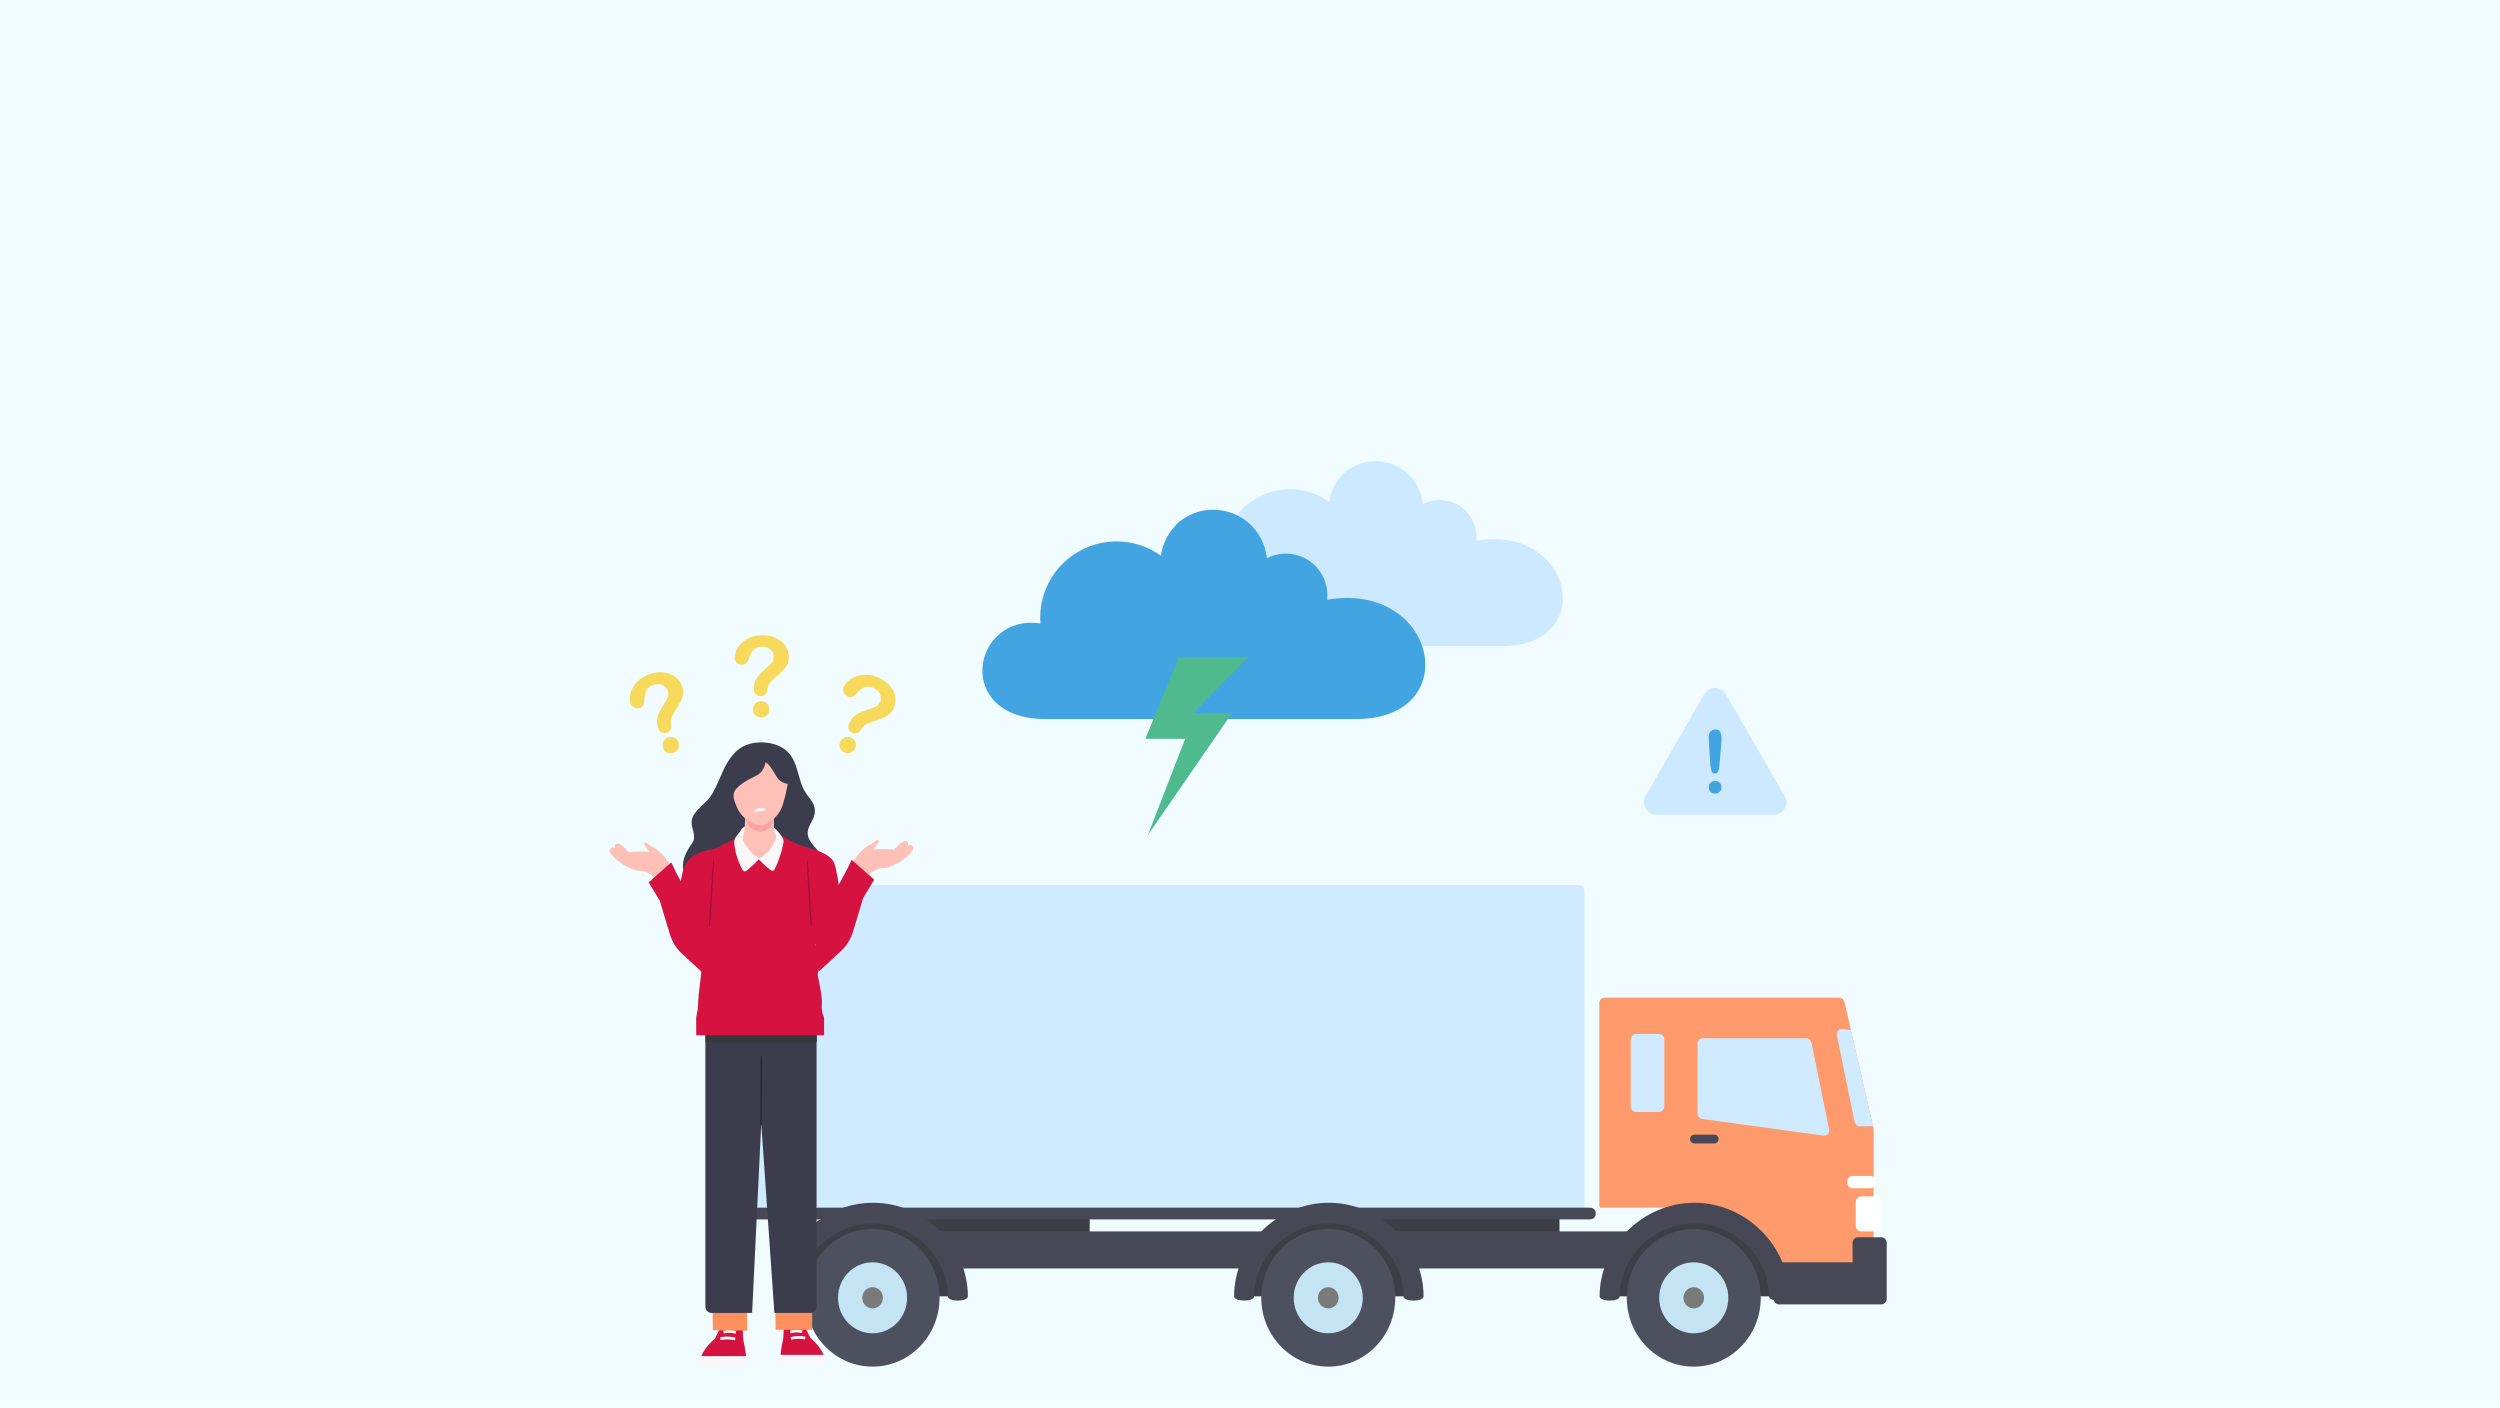 <?xml version="1.0" encoding="UTF-8"?>
<svg id="Layer_1" xmlns="http://www.w3.org/2000/svg" viewBox="0 0 1922.05 1082.35">
  <rect width="1922.05" height="1082.35" fill="#f0fcff"/>
  <g>
    <g opacity=".9">
      <g>
        <path d="M837.79,961.12c0,.8-.63,1.44-1.41,1.44h-152.87c-.78,0-1.41-.65-1.41-1.44v-44.88c0-.8.63-1.44,1.41-1.44h152.87c.78,0,1.41.65,1.41,1.44v44.88Z" fill="#282a33"/>
        <path d="M1198.97,959.76c0,.8-.63,1.44-1.4,1.44h-174.52c-.78,0-1.41-.65-1.41-1.44v-61.91c0-.8.63-1.44,1.41-1.44h174.52c.77,0,1.4.64,1.4,1.44v61.91Z" fill="#282a33"/>
      </g>
      <path d="M1310.15,970.9c0,2.39-1.89,4.33-4.22,4.33h-700.11c-2.33,0-4.22-1.94-4.22-4.33v-19.84c0-2.39,1.89-4.33,4.22-4.33h700.11c2.33,0,4.22,1.94,4.22,4.33v19.84Z" fill="#333542"/>
      <g>
        <path d="M1218.12,928.31c0,2.39-1.89,4.33-4.21,4.33h-652.03c-2.33,0-4.22-1.94-4.22-4.33v-243.5c0-2.39,1.89-4.33,4.22-4.33h652.03c2.33,0,4.21,1.94,4.21,4.33v243.5Z" fill="#cce9ff"/>
        <path d="M1226.86,933.15c0,2.39-1.89,4.33-4.22,4.33h-669.49c-2.33,0-4.22-1.94-4.22-4.33v-.33c0-2.39,1.89-4.33,4.22-4.33h669.49c2.33,0,4.22,1.94,4.22,4.33v.33Z" fill="#333542"/>
      </g>
      <path d="M1418.32,771.32c-.54-2.33-1.89-4.33-4.22-4.33h-180.32c-2.33,0-4.21,1.94-4.21,4.33v154.89c0,.84.24,1.61.64,2.28h79.93c34.4,0,62.29,28.65,62.29,64,0,1.78-.09,3.55-.23,5.3h64.06c2.33,0,4.21-1.94,4.21-4.33v-67.24s0-53.54,0-53.54v-4.58s-16.71-73.12-22.16-96.77Z" fill="#ff8f5c"/>
      <g>
        <polygon points="1355.16 954.35 1302.2 928.49 1253.94 950.74 1237.56 996.65 1366.85 996.65 1355.16 954.35" fill="#282a33"/>
        <path d="M1360.04,996.65c0-30.39-26.28-56.06-57.38-56.06s-57.38,25.67-57.38,56.06c0,4.38-15.46,4.38-15.46,0,0-39,33.35-71.94,72.83-71.94s72.83,32.95,72.83,71.94c0,4.38-15.46,4.38-15.46,0Z" fill="#333542"/>
        <path d="M1353.7,997.78c0,29.22-23.06,52.91-51.5,52.91-28.44,0-51.5-23.69-51.5-52.91s23.06-52.92,51.5-52.92,51.5,23.69,51.5,52.92Z" fill="#3b3d4c"/>
        <path d="M1328.76,997.78c0,15.07-11.89,27.29-26.56,27.29-14.67,0-26.56-12.22-26.56-27.29s11.89-27.29,26.56-27.29,26.56,12.22,26.56,27.29Z" fill="#c0e1f2"/>
        <path d="M1310.15,997.78c0,4.51-3.56,8.16-7.95,8.16-4.39,0-7.94-3.65-7.94-8.16,0-4.51,3.56-8.16,7.94-8.16s7.95,3.65,7.95,8.16Z" fill="#6b6b6b"/>
        <polygon points="1074.14 954.35 1021.18 928.49 972.92 950.74 956.54 996.65 1085.83 996.65 1074.14 954.35" fill="#282a33"/>
        <path d="M1079.02,996.65c0-30.39-26.28-56.06-57.38-56.06s-57.38,25.67-57.38,56.06c0,4.38-15.46,4.38-15.46,0,0-39,33.35-71.94,72.83-71.94s72.83,32.95,72.83,71.94c0,4.38-15.45,4.38-15.45,0Z" fill="#333542"/>
        <path d="M1072.69,997.78c0,29.22-23.06,52.91-51.5,52.91-28.44,0-51.5-23.69-51.5-52.91,0-29.23,23.06-52.92,51.5-52.92,28.44,0,51.5,23.69,51.5,52.92Z" fill="#3b3d4c"/>
        <path d="M1047.74,997.78c0,15.07-11.89,27.29-26.56,27.29-14.67,0-26.56-12.22-26.56-27.29s11.89-27.29,26.56-27.29,26.56,12.22,26.56,27.29Z" fill="#c0e1f2"/>
        <path d="M1029.13,997.78c0,4.51-3.56,8.16-7.95,8.16-4.39,0-7.95-3.65-7.95-8.16s3.56-8.16,7.95-8.16,7.95,3.65,7.95,8.16Z" fill="#6b6b6b"/>
        <polygon points="723.8 954.35 670.84 928.49 622.58 950.74 606.2 996.65 735.49 996.65 723.8 954.35" fill="#282a33"/>
        <path d="M728.68,996.65c0-30.39-26.28-56.06-57.38-56.06s-57.38,25.67-57.38,56.06c0,4.38-15.46,4.38-15.46,0,0-39,33.35-71.94,72.83-71.94s72.83,32.95,72.83,71.94c0,4.38-15.46,4.38-15.46,0Z" fill="#333542"/>
        <path d="M722.34,997.78c0,29.22-23.06,52.91-51.5,52.91s-51.5-23.69-51.5-52.91c0-29.23,23.06-52.92,51.5-52.92,28.44,0,51.5,23.69,51.5,52.92Z" fill="#3b3d4c"/>
        <path d="M697.4,997.78c0,15.07-11.89,27.29-26.56,27.29-14.67,0-26.56-12.22-26.56-27.29,0-15.07,11.89-27.29,26.56-27.29,14.67,0,26.56,12.22,26.56,27.29Z" fill="#c0e1f2"/>
        <path d="M678.79,997.78c0,4.51-3.56,8.16-7.94,8.16-4.39,0-7.95-3.65-7.95-8.16,0-4.51,3.56-8.16,7.95-8.16s7.94,3.65,7.94,8.16Z" fill="#6b6b6b"/>
      </g>
      <path d="M1399.14,794.71c0-2.39-1.89-4.33-4.21-4.33h-97.33c-2.33,0-4.21,1.94-4.21,4.33v122.4h19.08c27.64,0,54.64,18.5,62.79,44.1h37.47c2.33,0,4.22-1.94,4.22-4.33v-78.44l-17.8-83.73Z" fill="#ff8f5c"/>
      <path d="M1446.32,951.22h-17.8c-2.33,0-4.21,1.94-4.21,4.33v14.94h-56.49c-2.33,0-4.22,1.94-4.22,4.33v23.71c0,2.39,1.89,4.33,4.22,4.33h78.51c2.33,0,4.21-1.94,4.21-4.33v-42.98c0-2.39-1.89-4.33-4.21-4.33Z" fill="#333542"/>
      <g>
        <path d="M1279.57,850.62c0,2.39-1.89,4.33-4.21,4.33h-17.39c-2.33,0-4.22-1.94-4.22-4.33v-51.36c0-2.39,1.89-4.33,4.22-4.33h17.39c2.33,0,4.21,1.94,4.21,4.33v51.36Z" fill="#cce9ff"/>
        <path d="M1406.42,869.14c0,2.22-1.74,4.01-3.9,4.01,0,0-70.4-9.57-93.5-12.81-2.13-.3-3.9-1.79-3.9-4.01v-54.07c0-2.22,1.75-4.01,3.9-4.01h79.87c2.15,0,3.46,1.84,3.9,4.01,3.42,16.67,13.63,66.88,13.63,66.88Z" fill="#cce9ff"/>
        <path d="M1415.97,791.01c-2.15,0-3.9,1.8-3.9,4.01,0,0,10.22,50.21,13.63,66.88.44,2.17,1.75,4.01,3.9,4.01h10.38c-2.14-9.37-10.77-47.12-16.92-73.93-4.44-.61-7.1-.97-7.1-.97Z" fill="#cce9ff"/>
      </g>
      <path d="M1321.32,875.75c0,1.86-1.47,3.37-3.28,3.37h-15.39c-1.81,0-3.28-1.51-3.28-3.37h0c0-1.86,1.47-3.37,3.28-3.37h15.39c1.81,0,3.28,1.51,3.28,3.37h0Z" fill="#333542"/>
      <g>
        <path d="M1442.03,909.22c0,2.39-1.89,4.33-4.21,4.33h-13.38c-2.33,0-4.22-1.94-4.22-4.33v-.82c0-2.39,1.89-4.33,4.22-4.33h13.38c2.33,0,4.21,1.94,4.21,4.33v.82Z" fill="#fff"/>
        <path d="M1447.13,942.4c0,2.39-1.89,4.33-4.21,4.33h-11.97c-2.33,0-4.22-1.94-4.22-4.33v-18.28c0-2.39,1.89-4.33,4.22-4.33h11.97c2.33,0,4.21,1.94,4.21,4.33v18.28Z" fill="#fff"/>
      </g>
    </g>
    <g>
      <path d="M1134.86,415.74c1.59-13.85-7.28-27.07-21.18-30.53-6.93-1.72-13.88-.69-19.76,2.35-1.82-19.44-19.3-35.78-42.54-32.52-5.8.81-14.14,4.83-18.31,8.95-6.39,6.31-10.05,14.14-11.15,21.77-6.43-4.6-14.05-7.84-22.55-9.12-23.67-3.55-47.18,10.07-55.83,32.38-2.95,7.6-3.97,15.34-3.4,22.8-46.6-6.8-59.53,64.95,3.53,64.95h210.93c74.2,0,55.12-93.81-19.74-81.04Z" fill="#cce9ff"/>
      <path d="M1020.3,461.11c1.8-15.68-8.24-30.64-23.97-34.55-7.84-1.95-15.71-.78-22.36,2.66-2.06-22-21.84-40.49-48.15-36.81-6.57.92-16,5.47-20.72,10.13-7.23,7.14-11.37,16-12.62,24.64-7.28-5.21-15.9-8.88-25.53-10.32-26.78-4.02-53.4,11.39-63.19,36.64-3.34,8.6-4.49,17.37-3.85,25.8-52.74-7.7-67.38,73.51,4,73.51h238.73c83.98,0,62.38-106.17-22.34-91.72Z" fill="#42a5e2"/>
      <polygon points="947.08 548.43 917.08 548.43 959.47 505.39 906.32 505.39 880.56 567.99 911.21 567.99 882.52 642 947.08 548.43" fill="#4fba8e"/>
    </g>
    <g>
      <path d="M1310.27,533.75l-45.11,78.13c-3.7,6.41.93,14.43,8.33,14.43h90.21c7.4,0,12.03-8.01,8.33-14.43l-45.11-78.13c-3.7-6.41-12.96-6.41-16.66,0Z" fill="#cce9ff"/>
      <path d="M1315.02,588.7l-1.04-15.6c-.2-3.04-.29-5.22-.29-6.55,0-1.8.47-3.21,1.42-4.22s2.19-1.51,3.73-1.51c1.87,0,3.12.65,3.75,1.94.63,1.29.94,3.15.94,5.59,0,1.43-.08,2.89-.23,4.36l-1.4,16.06c-.15,1.91-.48,3.38-.98,4.4-.5,1.02-1.33,1.53-2.48,1.53s-1.99-.49-2.44-1.48c-.46-.99-.78-2.49-.98-4.51ZM1318.63,610.13c-1.32,0-2.48-.43-3.47-1.29-.99-.86-1.48-2.06-1.48-3.6,0-1.35.47-2.49,1.42-3.44s2.1-1.42,3.47-1.42,2.54.47,3.5,1.42c.97.94,1.45,2.09,1.45,3.44,0,1.52-.49,2.72-1.47,3.58-.98.87-2.12,1.3-3.42,1.3Z" fill="#42a5e2"/>
    </g>
    <g>
      <g>
        <g>
          <g>
            <g>
              <rect x="600.19" y="1041.66" width="33.06" height="7.81" fill="#f9f7f7"/>
              <path d="M602.14,1029.61l.54-10.22s3.04-3.1,7.39-3.1,8.37,3.1,8.37,3.1l4.68,9.27c7.61,6.36,10.11,13,10.11,13h-33.06v-.84c.54-5.64,1.96-11.21,1.96-11.21Z" fill="#d61241"/>
            </g>
            <path d="M608.25,1029.99c5.87-1.46,10.62-.21,10.67-.2l.38-2.02c-.21-.06-5.16-1.37-11.4.19l.35,2.02Z" fill="#fcfcfc"/>
            <path d="M607.81,1025.07c4.79-1.42,8.65-.18,8.69-.17l.46-2c-.17-.06-4.35-1.4-9.57.16l.42,2.01Z" fill="#fcfcfc"/>
          </g>
          <path d="M624.35,998.62l.11,23.76-28.15-.04-.29-23.88c4.87-.07,22.52.06,28.34.16Z" fill="#ff8f5c"/>
          <g>
            <g>
              <rect x="539.17" y="1042.6" width="34.28" height="8.1" fill="#f9f7f7"/>
              <path d="M571.43,1030.11l-.56-10.6s-3.16-3.21-7.67-3.21-8.68,3.21-8.68,3.21l-4.85,9.62c-7.89,6.6-10.49,13.48-10.49,13.48h34.28v-.87c-.56-5.85-2.03-11.63-2.03-11.63Z" fill="#d61241"/>
            </g>
            <path d="M565.1,1030.49c-6.09-1.52-11.02-.22-11.07-.21l-.39-2.09c.21-.06,5.35-1.42,11.82.2l-.36,2.1Z" fill="#fffffe"/>
            <path d="M565.54,1025.4c-4.96-1.48-8.98-.19-9.02-.18l-.47-2.07c.18-.06,4.51-1.45,9.92.16l-.43,2.08Z" fill="#fffffe"/>
          </g>
          <path d="M574.36,1001.01l.09,21.99-26.38-.25-.26-21.92c4.3-.07,21.41.1,26.55.19Z" fill="#ff8f5c"/>
          <g>
            <path d="M623.24,1009.4h-27.89l-10.08-145.66-7.03,145.66h-31.39c-2.52,0-4.56-2.25-4.56-5.02v-214.46c0-2.77,2.04-5.02,4.56-5.02h76.39c2.52,0,4.56,2.25,4.56,5.02v214.46c0,2.77-2.04,5.02-4.56,5.02Z" fill="#3b3d4c"/>
            <line x1="585.32" y1="812.13" x2="585.04" y2="864.92" fill="none" stroke="#2b2b35" stroke-miterlimit="10" stroke-width="1.5"/>
            <path d="M547.5,785.02h75.45c2.78,0,5.03,2.25,5.03,5.03v11.29h-85.51v-11.29c0-2.78,2.25-5.03,5.03-5.03Z" fill="#35383a"/>
          </g>
        </g>
        <g>
          <path d="M570.26,574.45c-6.5,3.89-10.92,10.86-14.19,17.83-2.64,5.62-4.8,11.46-7.86,16.88-1.45,2.57-3.01,4.94-5.16,6.94-2.27,2.11-4.56,4.35-6.7,6.59-2.27,2.37-4.24,5.24-4.59,8.51-.59,5.52,4.05,11.61.62,16.61-3.56,5.18-7.1,10.77-7.33,17.26-.25,7.03,3.62,13.74,8.95,18.33s11.99,7.34,18.68,9.51c12.06,3.91,24.85,6.22,37.43,4.73,12.59-1.49,24.99-7.07,33.08-16.83,2.65-3.2,5.18-5.88,7.05-9.59,1.87-3.71,2.73-8.11,1.43-12.05-1.15-3.47-3.79-6.2-6.15-9-2.35-2.8-4.57-6.07-4.55-9.73.02-4.26,2.87-7.78,4.4-11.57,1.69-4.2,1.58-8.24-.8-12.17-1.56-2.58-3.64-4.81-5.26-7.35-3.18-4.97-4.48-10.86-6.12-16.53-1.64-5.66-3.83-11.46-8.22-15.4-7.96-7.14-22.1-8.41-31.76-4.44-1.03.42-2.01.92-2.95,1.48Z" fill="#3b3d4c"/>
          <path d="M547.22,653.14s-13.09.88-19.54,10.18c-6.45,9.3-7.59,51.61-7.59,51.61,0,0,31.88,8.73,31.69,7.97-.19-.76-4.56-69.76-4.56-69.76Z" fill="#d61241"/>
          <path d="M621.61,651.87s16.02,3.45,19.6,11.27c3.58,7.82,7.49,49.53,7.49,49.53l-34.54,20.53,7.44-81.32Z" fill="#d61241"/>
          <g>
            <path d="M535.25,782.05v13.9h98.34v-13.9s-57.38-19.31-98.34,0Z" fill="#d61241"/>
            <path d="M570.91,641.17s-5.58,4.04-8.64,5.31c-3.06,1.27-5.12,1.82-7.67,3.6-2.55,1.78-7.39,3.06-7.39,3.06,0,0,.34,50.02-1.02,59.1-1.35,9.08-7.9,21.14-8.66,25.73-.76,4.59,1.78,3.82,1.78,7.39s-2.56,20.06-2.56,25.67-1.52,11.02-1.52,11.02h98.34s-2.22-3.39-1.71-9.76c.51-6.37-2.62-19.03-3.13-22.34-.51-3.31,2.8-8.66,1.02-15.03-1.78-6.37-4.33-10.95-4.33-16.05s-3.82-67-3.82-67c0,0-5.47-1.62-9.26-3.18-2.24-.92-4.57-2.99-14.94-7.52-13.5,4.08-26.49,0-26.49,0Z" fill="#d61241"/>
            <path d="M623.87,707.23c-.09-1.62-.18-3.24-.26-4.86-.18-3.31-.38-6.62-.58-9.93-.4-6.62-.86-13.24-1.28-19.86-.12-1.83-.23-3.66-.35-5.49-.13-1.86-.21-3.73-.56-5.56-.06-.31-.5-.21-.52.07-.11,1.69.02,3.38.1,5.07.08,1.62.18,3.24.28,4.86.19,3.31.39,6.62.58,9.93.37,6.62.75,13.24,1.2,19.86.13,1.83.25,3.66.37,5.49l.19,2.75c.06.95.1,1.91.33,2.83.1.39.6.26.65-.09.21-1.65-.05-3.41-.14-5.07Z" fill="#a30d38"/>
          </g>
          <path d="M632.61,709.4c1.72-9.99,15.5-34.71,20.33-42.18,2.12-4.6,9.17-15.09,16.76-18.21l4.35-3.07c.96-.68,2.14.5,1.46,1.46l-4.07,5.72c7.96-1.05,15.99.12,15.99.12,0,0,6.04-6.96,8.82-6.74,3.04.24,1.57,3.75,1.57,3.75,0,0,2.07-1.56,3.79.06,3.92,3.72-13.44,17.29-23.52,17.24-1.95-.01-9.4,1.61-11.06,7.76-4.82,17.87-11.31,54.7-25.89,54.78-10.48.05-9.86-12.91-8.52-20.69Z" fill="#ffc0b8"/>
          <g>
            <g>
              <path d="M573.77,635.52c-1.52-.67-3.71,1.69-4.89,3.71-1.18,2.02-4.22,4.72-4.39,7.76-.16,2.86,1.18,12.33,6.43,21.89.57,1.04,1.92,1.34,2.88.65,3.65-2.62,9.57-8.88,9.57-8.88,0,0,5.29,5.66,9.25,8.47.98.69,2.35.37,2.9-.7,4.03-7.8,6.91-18.96,6.91-21.77,0-3.04-7.42-11.97-10.12-11.47-2.7.51-18.55.34-18.55.34Z" fill="#f9f7f7"/>
              <path d="M596.18,646.09c-2.02,4.13-6.39,11.52-12.59,13.48-6.17-2.65-10.11-8.98-12.03-12.85-.73-1.48-.73-3.21.01-4.69.36-.72.68-1.78.79-3.31.1-1.45.22-3.47.33-5.51.21-3.93.4-7.91.4-7.91h22.02s-.13,4.98-.09,9.02c.02,1.95.09,3.69.23,4.54.16.96.5,1.81.86,2.49.78,1.47.79,3.23.06,4.73Z" fill="#ffc0b8"/>
              <path d="M586.95,639.1c-.69.2-1.38.32-2.04.34-1.9-.24-3.66-.79-5.27-1.51-4.23-1.9-6.86-6.22-6.63-10.85.05-1.09.09-1.78.09-1.78h22.02s-.03,1.31-.06,3.13c-.07,4.95-3.34,9.33-8.1,10.67Z" fill="#f7a39f"/>
            </g>
            <g>
              <path d="M565.95,606.58c-1.83,2.16-2.44,5.11-1.64,7.82.88,3.03,2.44,7.44,4.74,10.69,3.87,5.45,11.34,9.41,15.91,9.41s12.22-5.54,15.3-11.96c3.08-6.42,5.36-19.96,5.36-19.96,0,0-5.19-.26-8.09-4.75-2.9-4.48-5.98-10.64-9.05-11.78-.18,2.81-2.29,7.65-6.24,9.85-3.17,1.76-11.71,5.28-16.29,10.68Z" fill="#ffc0b8"/>
              <path d="M579.33,624.55l9.86-1.55s-1.07-2.05-3.8-1.9c-4.46.24-6.06,3.45-6.06,3.45Z" fill="#f9f7f7"/>
            </g>
          </g>
        </g>
        <path d="M625.22,713.3l4.2,33.7,16.87-15.53c4.49-4.13,7.78-9.39,9.54-15.23l7.75-25.76,8.54-14.14-17.43-15.38c-3.91,9.39-11.3,21.84-19.62,35.78,1.23.84-9.84,14.62-9.84,16.56Z" fill="#d61241"/>
        <path d="M538.24,711.41c-1.72-9.99-15.5-34.71-20.33-42.18-2.12-4.6-9.17-15.09-16.76-18.21l-4.35-3.07c-.96-.68-2.14.5-1.46,1.46l4.07,5.72c-7.96-1.05-15.99.12-15.99.12,0,0-6.04-6.96-8.82-6.74-3.04.24-1.57,3.75-1.57,3.75,0,0-2.07-1.56-3.79.06-3.92,3.72,13.44,17.29,23.52,17.24,1.95-.01,9.4,1.61,11.06,7.76,4.82,17.87,11.31,54.7,25.89,54.78,10.48.05,9.86-12.91,8.52-20.69Z" fill="#ffc0b8"/>
        <path d="M545.28,707.34c.09-1.62.18-3.24.26-4.86.18-3.31.38-6.62.58-9.93.4-6.62.86-13.24,1.28-19.86.12-1.83.23-3.66.35-5.49.13-1.86.21-3.73.56-5.56.06-.31.5-.21.52.07.11,1.69-.02,3.38-.1,5.07-.08,1.62-.18,3.24-.28,4.86-.19,3.31-.39,6.62-.58,9.93-.37,6.62-.75,13.24-1.2,19.86-.13,1.83-.25,3.66-.37,5.49l-.19,2.75c-.06.95-.1,1.91-.33,2.83-.1.39-.6.26-.65-.09-.21-1.65.05-3.41.14-5.07Z" fill="#a30d38"/>
        <path d="M545.63,715.31l-4.2,33.7-16.87-15.53c-4.49-4.13-7.78-9.39-9.54-15.23l-7.75-25.76-8.54-14.14,17.43-15.38c3.91,9.39,11.3,21.84,19.62,35.78-1.23.84,9.84,14.62,9.84,16.56Z" fill="#d61241"/>
      </g>
      <path d="M484.83,540.93c-.77-2.53-.73-5.34.1-8.43.84-3.09,2.56-5.96,5.16-8.61,2.6-2.65,5.98-4.6,10.13-5.86,3.86-1.17,7.49-1.49,10.88-.96,3.39.53,6.26,1.77,8.61,3.74s3.97,4.38,4.84,7.26c.69,2.26.83,4.39.43,6.37-.4,1.98-1.05,3.79-1.94,5.41-.89,1.62-2.53,4.39-4.92,8.32-.65,1.1-1.16,2.05-1.52,2.84-.36.79-.59,1.49-.7,2.09-.11.6-.16,1.18-.15,1.75.01.56.07,1.54.17,2.94.33,2.93-.83,4.79-3.5,5.6-1.38.42-2.69.32-3.91-.3-1.22-.62-2.1-1.82-2.64-3.61-.68-2.24-.92-4.28-.72-6.13.2-1.85.68-3.56,1.45-5.15.77-1.58,1.87-3.53,3.3-5.82,1.25-2.01,2.14-3.51,2.67-4.5.53-.99.91-2.03,1.15-3.12.24-1.09.19-2.18-.14-3.27-.65-2.13-1.98-3.69-4.01-4.67-2.03-.98-4.29-1.1-6.8-.34-2.93.89-4.86,2.28-5.8,4.18-.94,1.9-1.45,4.43-1.54,7.6,0,3.29-1.25,5.31-3.79,6.08-1.49.45-2.91.31-4.25-.43-1.34-.74-2.2-1.72-2.57-2.95ZM517.6,578.8c-1.62.49-3.2.4-4.73-.29-1.53-.69-2.58-1.97-3.16-3.86-.51-1.68-.35-3.27.47-4.77.82-1.5,2.09-2.51,3.79-3.03,1.68-.51,3.26-.36,4.75.43,1.49.8,2.49,2.04,3,3.71.57,1.86.41,3.51-.47,4.94-.88,1.43-2.1,2.38-3.67,2.86Z" fill="#f7d95c"/>
      <path d="M564.75,505.88c0-2.64.84-5.32,2.53-8.04,1.69-2.72,4.16-4.97,7.42-6.76,3.25-1.79,7.05-2.69,11.39-2.7,4.04,0,7.6.73,10.69,2.21,3.09,1.48,5.48,3.5,7.17,6.06,1.69,2.56,2.54,5.34,2.55,8.34,0,2.37-.47,4.44-1.43,6.22-.96,1.78-2.09,3.32-3.41,4.62-1.32,1.3-3.69,3.48-7.1,6.55-.94.86-1.7,1.62-2.27,2.28-.57.66-.99,1.25-1.27,1.8-.28.54-.49,1.09-.64,1.63-.15.54-.38,1.5-.68,2.86-.52,2.9-2.18,4.35-4.96,4.35-1.45,0-2.67-.47-3.66-1.41-.99-.94-1.49-2.35-1.49-4.21,0-2.34.35-4.36,1.07-6.08.72-1.71,1.68-3.22,2.87-4.52,1.19-1.3,2.8-2.84,4.83-4.62,1.78-1.56,3.06-2.74,3.85-3.54.79-.8,1.46-1.68,2-2.66.54-.98.81-2.03.81-3.17,0-2.23-.84-4.1-2.5-5.63s-3.8-2.29-6.41-2.28c-3.06,0-5.31.78-6.76,2.33s-2.66,3.83-3.66,6.83c-.94,3.15-2.73,4.72-5.37,4.73-1.56,0-2.88-.54-3.95-1.64-1.07-1.1-1.61-2.29-1.62-3.57ZM585.23,551.58c-1.7,0-3.18-.54-4.45-1.64-1.27-1.1-1.91-2.63-1.91-4.61,0-1.75.6-3.23,1.83-4.43,1.22-1.2,2.72-1.8,4.5-1.81,1.75,0,3.23.59,4.43,1.79,1.2,1.19,1.8,2.67,1.81,4.42,0,1.95-.62,3.48-1.87,4.6-1.25,1.12-2.7,1.68-4.34,1.68Z" fill="#f7d95c"/>
      <path d="M649.39,578.6c-1.56-.66-2.71-1.75-3.45-3.25-.74-1.51-.72-3.17.05-4.99.68-1.61,1.82-2.73,3.42-3.36,1.59-.62,3.21-.59,4.85.11,1.62.69,2.74,1.81,3.37,3.38.63,1.57.61,3.16-.08,4.77-.76,1.79-1.93,2.96-3.52,3.5s-3.14.48-4.65-.16ZM648.49,528.52c1.03-2.43,2.86-4.57,5.48-6.4,2.62-1.83,5.78-2.94,9.47-3.3,3.69-.37,7.54.29,11.54,1.99,3.71,1.58,6.7,3.65,8.97,6.23,2.26,2.58,3.67,5.37,4.22,8.39.55,3.01.24,5.91-.93,8.67-.92,2.18-2.17,3.9-3.75,5.17-1.58,1.26-3.23,2.23-4.95,2.91-1.72.68-4.76,1.75-9.1,3.24-1.21.43-2.2.83-2.98,1.21-.78.38-1.41.76-1.87,1.16-.47.39-.88.81-1.23,1.25-.35.44-.94,1.23-1.75,2.36-1.62,2.46-3.71,3.14-6.27,2.06-1.33-.57-2.27-1.48-2.81-2.73-.54-1.26-.45-2.74.28-4.46.91-2.15,2.04-3.88,3.37-5.17,1.33-1.29,2.8-2.3,4.41-3.03s3.69-1.51,6.26-2.36c2.25-.74,3.89-1.32,4.93-1.74,1.04-.42,2-.97,2.88-1.66.88-.69,1.54-1.55,1.99-2.6.87-2.05.84-4.1-.09-6.16s-2.6-3.59-5-4.62c-2.82-1.2-5.2-1.36-7.13-.51-1.93.86-3.95,2.47-6.04,4.85-2.1,2.53-4.37,3.27-6.8,2.24-1.44-.61-2.43-1.63-2.99-3.06-.56-1.43-.59-2.74-.09-3.91Z" fill="#f7d95c"/>
    </g>
  </g>
</svg>